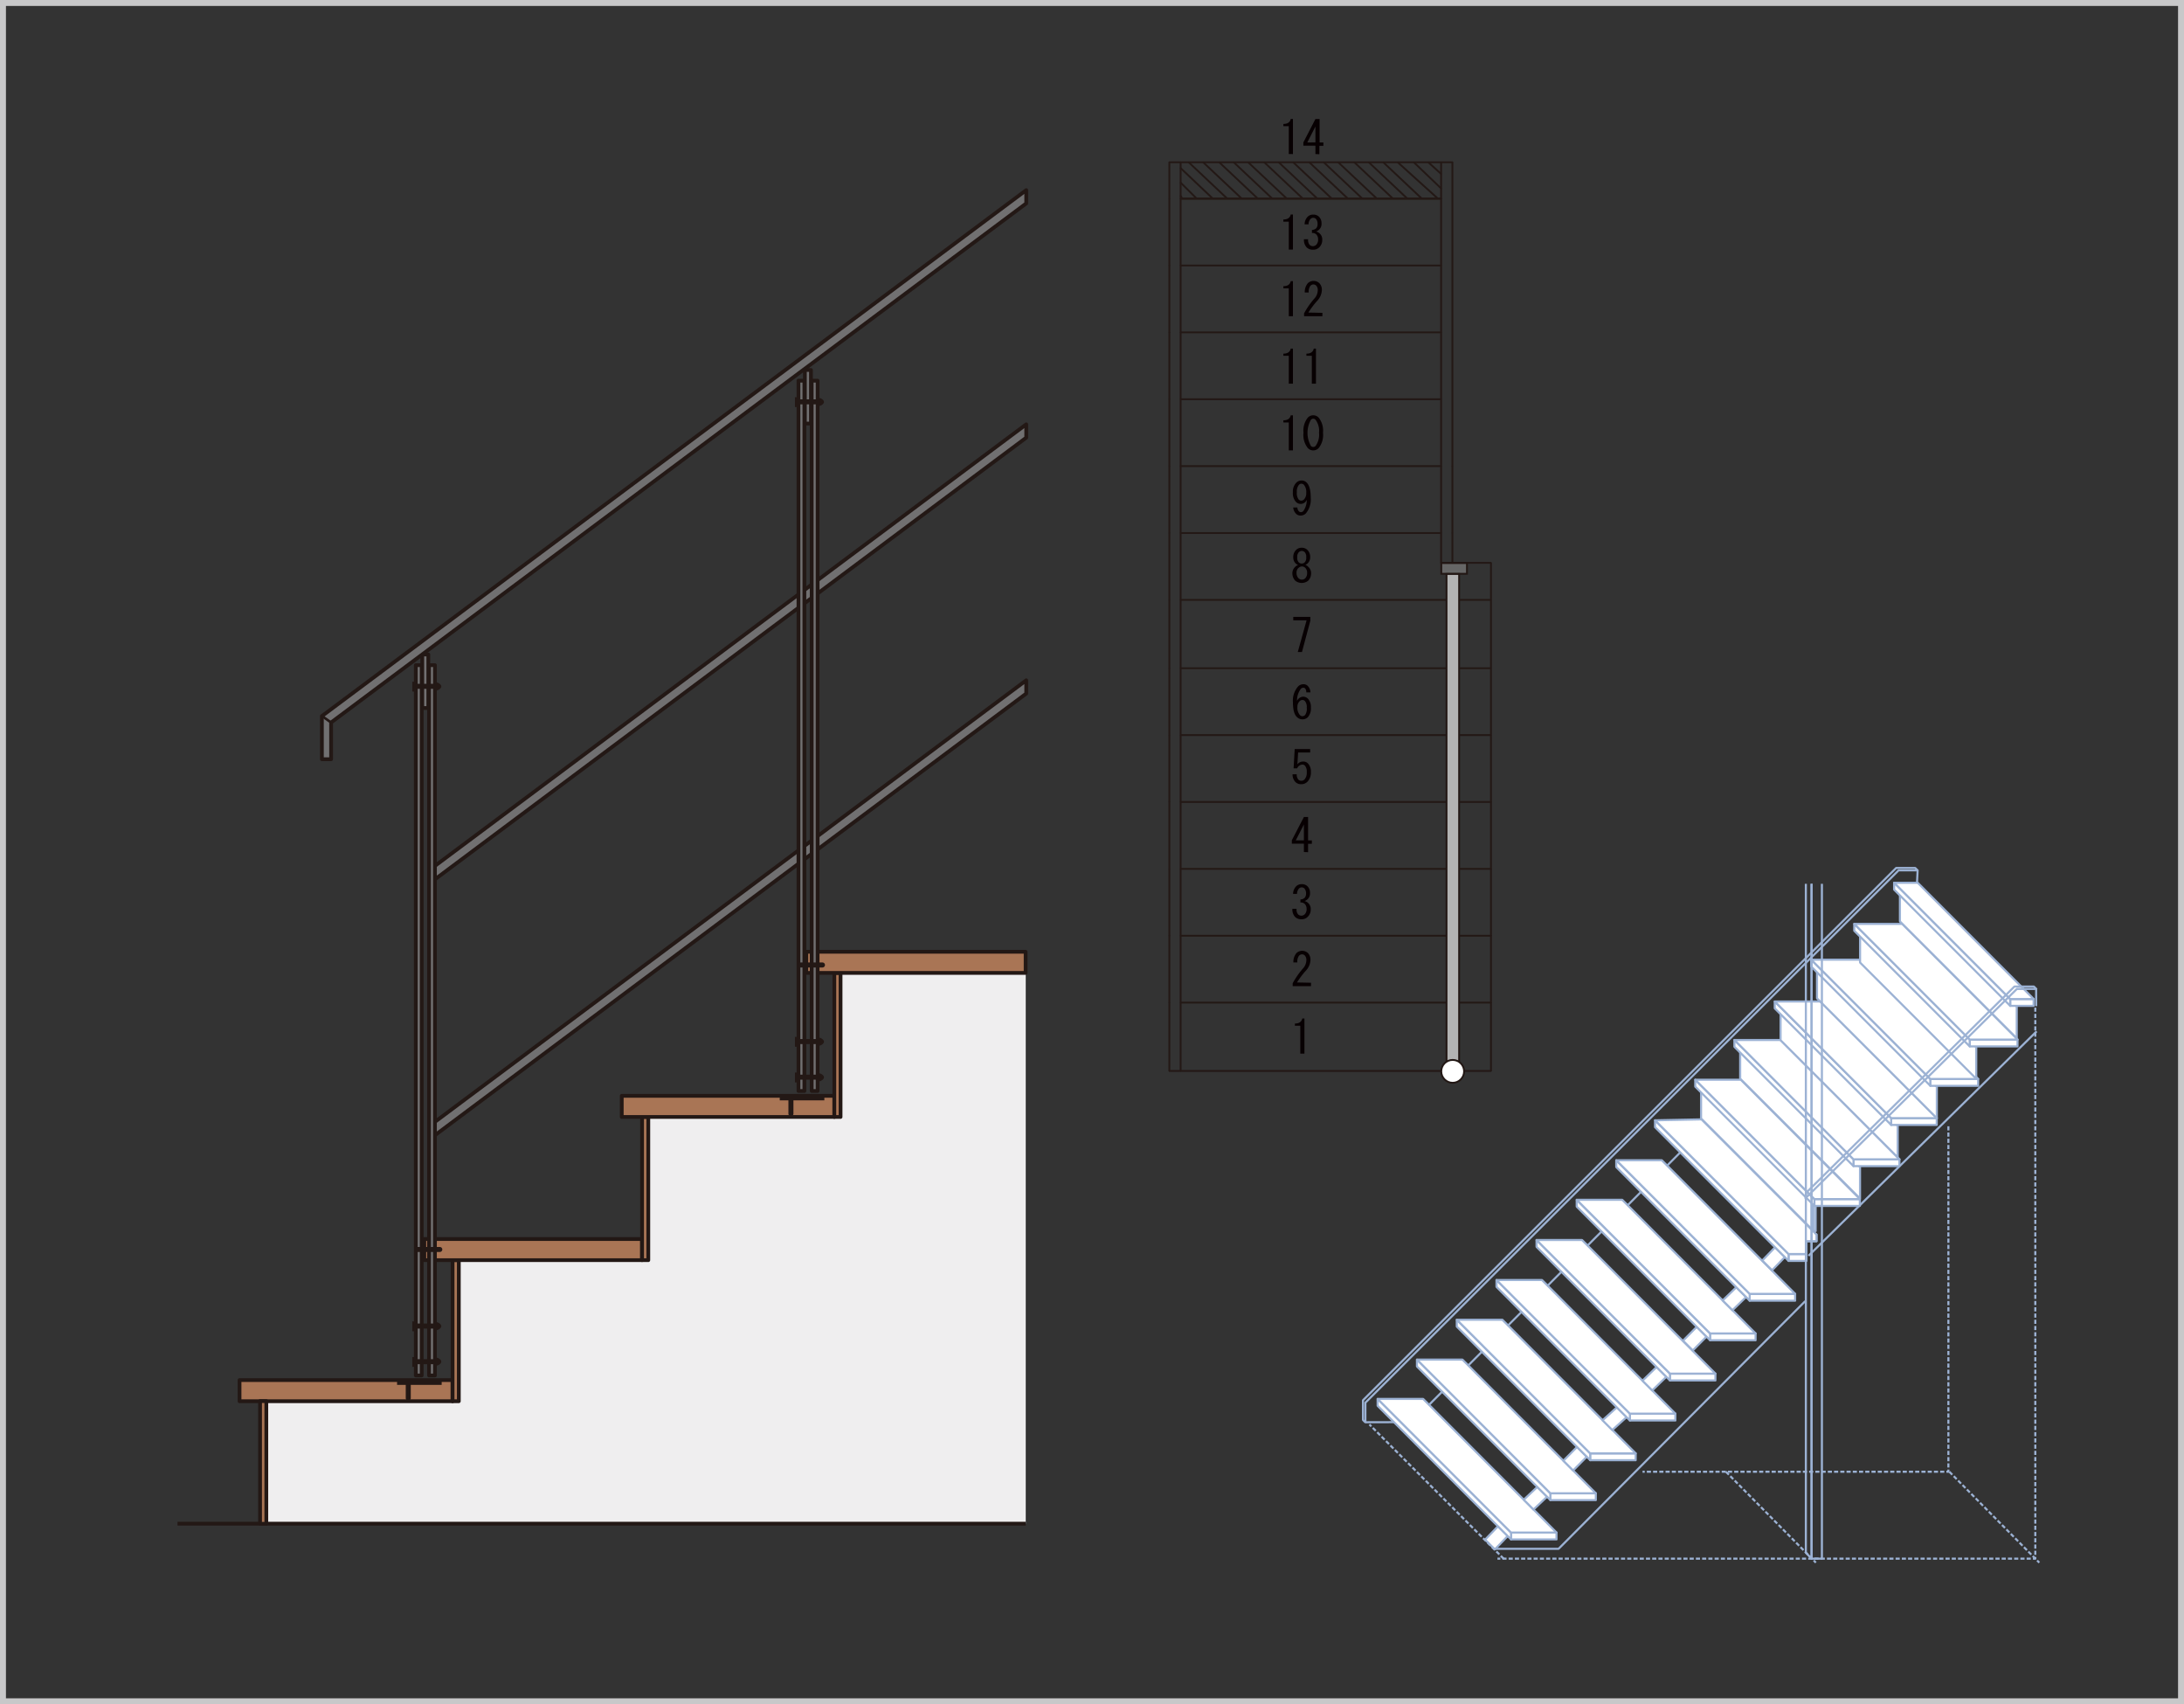 <svg id="レイヤー_1" data-name="レイヤー 1" xmlns="http://www.w3.org/2000/svg" viewBox="0 0 521.42 406.76"><rect x="0" y="0" width="521.42" height="406.76" fill="#333333" stroke="none"/><defs><style>.cls-1,.cls-13,.cls-15,.cls-16,.cls-17,.cls-3,.cls-8,.cls-9{fill:none;}.cls-1{stroke:#c8c8c9;stroke-width:1.42px;}.cls-1,.cls-5,.cls-6,.cls-7{stroke-miterlimit:10;}.cls-2{fill:#231815;}.cls-11,.cls-13,.cls-14,.cls-15,.cls-16,.cls-17,.cls-3{stroke:#231815;}.cls-3{stroke-width:0.44px;}.cls-4{fill:#070002;}.cls-5{fill:#666;}.cls-5,.cls-6,.cls-7{stroke:#221714;stroke-width:0.44px;}.cls-6{fill:#b3b3b3;}.cls-10,.cls-7{fill:#fff;}.cls-10,.cls-8,.cls-9{stroke:#9cb2d4;stroke-width:0.5px;}.cls-10,.cls-11,.cls-13,.cls-14,.cls-15,.cls-16,.cls-17,.cls-8,.cls-9{stroke-linejoin:round;}.cls-8{stroke-dasharray:0.99 0.5;}.cls-11{fill:#717071;}.cls-11,.cls-13,.cls-14{stroke-width:0.9px;}.cls-12{fill:#efeeef;}.cls-14{fill:#a97555;}.cls-15,.cls-16{stroke-width:1.2px;}.cls-16{stroke-linecap:round;}.cls-17{stroke-width:0.6px;}</style></defs><rect class="cls-1" x="0.71" y="0.71" width="520" height="405.35"/><polygon class="cls-2" points="278.96 63.36 278.96 79.33 279.18 79.55 279.4 79.33 279.4 63.36 279.18 63.14 278.96 63.36"/><polygon class="cls-2" points="279.18 255.39 278.96 255.61 279.18 255.83 355.96 255.83 356.18 255.61 355.96 255.39 279.18 255.39"/><polygon class="cls-2" points="278.96 239.3 278.96 255.61 279.18 255.83 279.4 255.61 279.4 239.3 279.18 239.08 278.96 239.3"/><polygon class="cls-2" points="355.74 239.3 355.74 255.61 355.96 255.83 356.18 255.61 356.18 239.3 355.96 239.08 355.74 239.3"/><polygon class="cls-2" points="355.74 223.34 355.74 239.3 355.96 239.52 356.18 239.3 356.18 223.34 355.96 223.12 355.74 223.34"/><polygon class="cls-2" points="278.96 223.34 278.96 239.3 279.18 239.52 279.4 239.3 279.4 223.34 279.18 223.12 278.96 223.34"/><polygon class="cls-2" points="278.96 207.37 278.96 223.34 279.18 223.56 279.4 223.34 279.4 207.37 279.18 207.16 278.96 207.37"/><polygon class="cls-2" points="355.74 207.37 355.74 223.34 355.96 223.56 356.18 223.34 356.18 207.37 355.96 207.16 355.74 207.37"/><polygon class="cls-2" points="355.74 191.41 355.74 207.37 355.96 207.59 356.18 207.37 356.18 191.41 355.96 191.19 355.74 191.41"/><polygon class="cls-2" points="278.96 191.41 278.96 207.37 279.18 207.59 279.4 207.37 279.4 191.41 279.18 191.19 278.96 191.41"/><polygon class="cls-2" points="278.96 175.45 278.96 191.41 279.18 191.63 279.4 191.41 279.4 175.45 279.18 175.23 278.96 175.45"/><polygon class="cls-2" points="278.96 159.49 278.96 175.45 279.18 175.67 279.4 175.45 279.4 159.49 279.18 159.27 278.96 159.49"/><polygon class="cls-2" points="346.53 143.18 346.53 159.49 346.75 159.71 346.97 159.49 346.97 143.18 346.75 142.96 346.53 143.18"/><polygon class="cls-2" points="278.96 143.18 278.96 159.49 279.18 159.71 279.4 159.49 279.4 143.18 279.18 142.96 278.96 143.18"/><polygon class="cls-2" points="346.53 127.22 346.53 143.18 346.75 143.4 346.97 143.18 346.97 127.22 346.75 127 346.53 127.22"/><polygon class="cls-2" points="278.96 127.22 278.96 143.18 279.18 143.4 279.4 143.18 279.4 127.22 279.18 127 278.96 127.22"/><polygon class="cls-2" points="346.53 111.25 346.53 127.22 346.75 127.44 346.97 127.22 346.97 111.25 346.75 111.03 346.53 111.25"/><polygon class="cls-2" points="278.96 111.25 278.96 127.22 279.18 127.44 279.4 127.22 279.4 111.25 279.18 111.03 278.96 111.25"/><polygon class="cls-2" points="346.75 38.51 346.53 38.73 346.53 111.25 346.75 111.47 346.97 111.25 346.97 38.73 346.75 38.51"/><polygon class="cls-2" points="278.96 95.29 278.96 111.25 279.18 111.47 279.4 111.25 279.4 95.29 279.18 95.07 278.96 95.29"/><polygon class="cls-2" points="278.96 79.33 278.96 95.29 279.18 95.51 279.4 95.29 279.4 79.33 279.18 79.11 278.96 79.33"/><polygon class="cls-2" points="278.96 47.4 278.96 63.37 279.18 63.59 279.4 63.37 279.4 47.4 279.18 47.18 278.96 47.4"/><polygon class="cls-2" points="344.06 38.51 343.84 38.73 343.84 134.34 344.06 134.56 344.28 134.34 344.28 38.73 344.06 38.51"/><polygon class="cls-2" points="281.87 38.51 281.65 38.73 281.65 255.61 281.87 255.83 282.09 255.61 282.09 38.73 281.87 38.51"/><polygon class="cls-2" points="279.18 38.51 278.96 38.73 279.18 38.95 346.75 38.95 346.97 38.73 346.75 38.51 279.18 38.51"/><polygon class="cls-2" points="279.18 38.51 278.96 38.73 278.96 47.41 279.18 47.63 279.4 47.41 279.4 38.73 279.18 38.51"/><polygon class="cls-2" points="346.53 159.49 346.53 134.34 346.75 134.56 346.97 134.34 346.97 159.49 346.75 159.27 346.53 159.49"/><polygon class="cls-2" points="344.06 134.12 343.84 134.34 344.06 134.56 355.96 134.56 356.18 134.34 355.96 134.12 344.06 134.12"/><polygon class="cls-2" points="355.74 134.34 355.74 191.41 355.96 191.63 356.18 191.41 356.18 134.34 355.96 134.12 355.74 134.34"/><polygon class="cls-2" points="281.87 191.19 281.65 191.41 281.87 191.63 355.96 191.63 356.18 191.41 355.96 191.19 281.87 191.19"/><polygon class="cls-2" points="281.87 207.16 281.65 207.37 281.87 207.59 355.96 207.59 356.18 207.37 355.96 207.16 281.87 207.16"/><polygon class="cls-2" points="281.87 223.12 281.65 223.34 281.87 223.56 355.96 223.56 356.18 223.34 355.96 223.12 281.87 223.12"/><polygon class="cls-2" points="281.87 239.08 281.65 239.3 281.87 239.52 355.96 239.52 356.18 239.3 355.96 239.08 281.87 239.08"/><polygon class="cls-2" points="281.87 175.23 281.65 175.45 281.87 175.67 355.94 175.67 356.15 175.45 355.94 175.23 281.87 175.23"/><polygon class="cls-2" points="281.87 159.27 281.65 159.49 281.87 159.71 355.94 159.71 356.15 159.49 355.94 159.27 281.87 159.27"/><polygon class="cls-2" points="281.87 142.96 281.65 143.18 281.87 143.4 355.94 143.4 356.15 143.18 355.94 142.96 281.87 142.96"/><polygon class="cls-2" points="281.87 127 281.65 127.22 281.87 127.44 344.06 127.44 344.28 127.22 344.06 127 281.87 127"/><polygon class="cls-2" points="281.87 111.03 281.65 111.25 281.87 111.47 344.06 111.47 344.28 111.25 344.06 111.03 281.87 111.03"/><polygon class="cls-2" points="281.87 95.07 281.65 95.29 281.87 95.51 344.06 95.51 344.28 95.29 344.06 95.07 281.87 95.07"/><polygon class="cls-2" points="281.87 79.11 281.65 79.33 281.87 79.55 344.06 79.55 344.28 79.33 344.06 79.11 281.87 79.11"/><polygon class="cls-2" points="281.87 63.15 281.65 63.37 281.87 63.59 344.06 63.59 344.28 63.37 344.06 63.15 281.87 63.15"/><polygon class="cls-2" points="281.87 47.18 281.65 47.4 281.87 47.63 344.06 47.63 344.28 47.4 344.06 47.18 281.87 47.18"/><polygon class="cls-2" points="281.87 47.18 281.65 47.4 281.87 47.63 344.06 47.63 344.28 47.4 344.06 47.18 281.87 47.18"/><polygon class="cls-2" points="281.68 46.82 282.06 47.51 282.36 47.6 282.44 47.3 282.06 46.61 281.76 46.52 281.68 46.82"/><polygon class="cls-2" points="285.86 47.25 282.02 43.43 281.71 43.43 281.71 43.74 285.55 47.56 285.86 47.56 285.86 47.25"/><polygon class="cls-2" points="281.71 39.97 281.71 40.28 289.4 47.56 289.71 47.56 289.7 47.24 282.02 39.96 281.71 39.97"/><polygon class="cls-2" points="283.63 38.58 283.64 38.88 292.85 47.57 293.16 47.55 293.15 47.24 283.94 38.57 283.63 38.58"/><polygon class="cls-2" points="287.08 38.58 287.09 38.88 296.31 47.57 296.62 47.55 296.61 47.24 287.39 38.57 287.08 38.58"/><polygon class="cls-2" points="290.92 38.58 290.93 38.88 300.14 47.57 300.45 47.55 300.44 47.24 291.23 38.57 290.92 38.58"/><polygon class="cls-2" points="294.38 38.58 294.39 38.88 303.6 47.57 303.91 47.55 303.9 47.24 294.69 38.57 294.38 38.58"/><polygon class="cls-2" points="297.83 38.58 297.84 38.88 307.06 47.57 307.37 47.55 307.36 47.24 298.14 38.57 297.83 38.58"/><polygon class="cls-2" points="301.67 38.58 301.68 38.88 310.89 47.57 311.2 47.55 311.19 47.24 301.98 38.57 301.67 38.58"/><polygon class="cls-2" points="305.13 38.58 305.13 38.88 314.35 47.57 314.66 47.55 314.65 47.24 305.43 38.57 305.13 38.58"/><polygon class="cls-2" points="308.58 38.58 308.59 38.88 317.8 47.57 318.11 47.55 318.11 47.24 308.89 38.57 308.58 38.58"/><polygon class="cls-2" points="312.42 38.58 312.43 38.88 321.64 47.57 321.95 47.55 321.95 47.24 312.73 38.57 312.42 38.58"/><polygon class="cls-2" points="315.87 38.58 315.88 38.88 325.1 47.57 325.41 47.55 325.4 47.24 316.18 38.57 315.87 38.58"/><polygon class="cls-2" points="319.33 38.58 319.34 38.88 328.55 47.57 328.86 47.55 328.86 47.24 319.64 38.57 319.33 38.58"/><polygon class="cls-2" points="323.17 38.58 323.18 38.88 332.4 47.57 332.71 47.55 332.7 47.24 323.48 38.57 323.17 38.58"/><polygon class="cls-2" points="326.63 38.58 326.64 38.88 335.84 47.57 336.16 47.55 336.15 47.24 326.93 38.57 326.63 38.58"/><polygon class="cls-2" points="330.08 38.58 330.09 38.88 339.3 47.57 339.61 47.55 339.6 47.24 330.39 38.57 330.08 38.58"/><polygon class="cls-2" points="333.53 38.58 333.54 38.89 343.14 47.57 343.45 47.55 343.44 47.24 333.84 38.56 333.53 38.58"/><polygon class="cls-2" points="337.38 38.58 337.38 38.88 343.91 45.13 344.22 45.13 344.21 44.82 337.69 38.57 337.38 38.58"/><polygon class="cls-2" points="340.83 38.58 340.84 38.89 343.91 41.67 344.22 41.65 344.21 41.34 341.14 38.56 340.83 38.58"/><path class="cls-3" d="M348.19,135.58v55m0,3.71v10.63m0,5.76v10.62m0,5.25v10.62m0,5.38v10.62"/><path class="cls-4" d="M307.69,36.77V30.11H306.4v-.52c1,0,1.59-.4,1.76-1.2h.52v8.38Z"/><path class="cls-4" d="M314.05,36.77v-2h-2.88V34l2.88-5.59h1V34h.9v.81H315v2Zm0-2.79V30.2L312.11,34Z"/><path class="cls-4" d="M307.69,59.57V52.91H306.4v-.52c1,0,1.59-.4,1.76-1.2h.52v8.38Z"/><path class="cls-4" d="M312.67,58.45a1.14,1.14,0,0,0,1.63-.09,1.73,1.73,0,0,0,.39-1.28,1.58,1.58,0,0,0-.47-1.16,1.31,1.31,0,0,0-1-.31v-.73a1.49,1.49,0,0,0,1-.38,1.39,1.39,0,0,0,.34-1,1.75,1.75,0,0,0-.38-1.25.91.91,0,0,0-.65-.26.87.87,0,0,0-.64.26,1.9,1.9,0,0,0-.48,1.29h-.94a2.59,2.59,0,0,1,.73-1.81,1.81,1.81,0,0,1,1.33-.51,1.9,1.9,0,0,1,1.38.51,2.18,2.18,0,0,1,.6,1.59,1.89,1.89,0,0,1-.47,1.38,2.22,2.22,0,0,1-.82.56,1.92,1.92,0,0,1,1.46,1.93A2.44,2.44,0,0,1,315,59a2,2,0,0,1-1.5.6,2.1,2.1,0,0,1-1.55-.56,2.61,2.61,0,0,1-.64-1.93h1A1.78,1.78,0,0,0,312.67,58.45Z"/><path class="cls-4" d="M307.69,75.48V68.82H306.4v-.51c1,0,1.59-.4,1.76-1.21h.52v8.38Z"/><path class="cls-4" d="M315.72,74.67v.81h-4.38V74.8a19.11,19.11,0,0,1,2.45-3.53,3,3,0,0,0,.82-2,1.51,1.51,0,0,0-.39-1.12.94.94,0,0,0-.69-.26,1,1,0,0,0-.69.34,2.38,2.38,0,0,0-.38,1.59h-.95a3.19,3.19,0,0,1,.73-2.23,2,2,0,0,1,2.75,0,2.27,2.27,0,0,1,.6,1.68,4,4,0,0,1-1.16,2.58,20.27,20.27,0,0,0-2.06,2.75Z"/><path class="cls-4" d="M307.69,91.58V84.92H306.4v-.51c1,0,1.59-.4,1.76-1.21h.52v8.38Z"/><path class="cls-4" d="M313.19,91.58V84.92H311.9v-.51c1,0,1.59-.4,1.76-1.21h.52v8.38Z"/><path class="cls-4" d="M307.69,107.5v-6.66H306.4v-.52c1,0,1.59-.4,1.76-1.2h.52v8.38Z"/><path class="cls-4" d="M312.2,99.72a1.77,1.77,0,0,1,2.66,0,5,5,0,0,1,1,3.57,5,5,0,0,1-1,3.61,1.77,1.77,0,0,1-2.66,0,5,5,0,0,1-1-3.61A5,5,0,0,1,312.2,99.72Zm1.89.48a.73.73,0,0,0-1.12,0,6.39,6.39,0,0,0,0,6.23.75.75,0,0,0,1.12,0,4.52,4.52,0,0,0,.82-3.14A4.4,4.4,0,0,0,314.09,100.2Z"/><path class="cls-4" d="M312.93,118.76a5.23,5.23,0,0,1-1.16,3.78,1.75,1.75,0,0,1-1.29.51,1.42,1.42,0,0,1-1-.38,2.32,2.32,0,0,1-.73-1.55h1a1.29,1.29,0,0,0,.38.94.65.65,0,0,0,.48.18.77.77,0,0,0,.55-.26,4.5,4.5,0,0,0,.82-2.71,1.53,1.53,0,0,1-1.46,1,1.58,1.58,0,0,1-1.16-.52,3.1,3.1,0,0,1-.69-2.27,3,3,0,0,1,.78-2.24,1.77,1.77,0,0,1,1.29-.56,1.71,1.71,0,0,1,1.24.52Q312.93,116.18,312.93,118.76Zm-2.28-3.31a.84.84,0,0,0-.56.3,2.44,2.44,0,0,0-.47,1.72,2.57,2.57,0,0,0,.43,1.76.83.83,0,0,0,.6.26,1,1,0,0,0,.69-.3,2.13,2.13,0,0,0,.52-1.55,2.72,2.72,0,0,0-.56-1.94A.9.9,0,0,0,310.65,115.45Z"/><path class="cls-4" d="M312.33,135.28a2,2,0,0,1,.69,1.46,2.51,2.51,0,0,1-.69,1.85,2.46,2.46,0,0,1-3.1,0,2.54,2.54,0,0,1-.68-1.85,2.07,2.07,0,0,1,.68-1.46,1.74,1.74,0,0,1,.69-.43,1.57,1.57,0,0,1-.56-.35,1.93,1.93,0,0,1-.6-1.41V133a2.34,2.34,0,0,1,.65-1.72,1.86,1.86,0,0,1,1.37-.55,1.89,1.89,0,0,1,1.38.55,2.33,2.33,0,0,1,.64,1.72v.05a1.93,1.93,0,0,1-.6,1.41,1.49,1.49,0,0,1-.56.35A1.67,1.67,0,0,1,312.33,135.28Zm-2.37.3a1.57,1.57,0,0,0-.42,1.16A1.79,1.79,0,0,0,310,138a1.13,1.13,0,0,0,.82.34,1.11,1.11,0,0,0,.82-.34,1.79,1.79,0,0,0,.43-1.29,1.58,1.58,0,0,0-.43-1.16,1.12,1.12,0,0,0-.82-.35A1.14,1.14,0,0,0,310,135.58Zm.09-3.74a1.67,1.67,0,0,0-.34,1.2v.05a1.52,1.52,0,0,0,.34,1.11,1,1,0,0,0,.73.3,1,1,0,0,0,.73-.3,1.52,1.52,0,0,0,.35-1.11V133a1.67,1.67,0,0,0-.35-1.2,1,1,0,0,0-.73-.3A1,1,0,0,0,310.05,131.84Z"/><path class="cls-4" d="M309.84,155.62l2.1-7.56h-3.18v-.82h4.08v.9l-2,7.48Z"/><path class="cls-4" d="M311.6,164.32a.61.61,0,0,0-.43-.17.79.79,0,0,0-.6.26,4.67,4.67,0,0,0-.91,2.87,1.74,1.74,0,0,1,1.46-1,1.64,1.64,0,0,1,1.17.51,2.91,2.91,0,0,1,.68,2.11,3.11,3.11,0,0,1-.73,2.28,1.79,1.79,0,0,1-1.33.51,1.84,1.84,0,0,1-1.33-.6q-.9-.9-.9-3.48a5.14,5.14,0,0,1,1.24-3.78,1.75,1.75,0,0,1,1.29-.52,1.39,1.39,0,0,1,1,.39,2.27,2.27,0,0,1,.65,1.55h-1A1.3,1.3,0,0,0,311.6,164.32Zm-1.33,3.05a1.83,1.83,0,0,0-.52,1.38,2.66,2.66,0,0,0,.6,1.93.83.83,0,0,0,.6.26.91.91,0,0,0,.65-.3,2.58,2.58,0,0,0,.38-1.72,2.21,2.21,0,0,0-.43-1.59.83.83,0,0,0-.6-.26A.94.94,0,0,0,310.27,167.37Z"/><path class="cls-4" d="M310,186.1a1,1,0,0,0,.74.25,1,1,0,0,0,.73-.34,2.39,2.39,0,0,0,.51-1.72,2.18,2.18,0,0,0-.43-1.55.82.82,0,0,0-.6-.25,1.41,1.41,0,0,0-1.25.9h-.86l.26-4.6h3.7v.82h-2.88l-.17,2.79a1.77,1.77,0,0,1,1.41-.64,1.5,1.5,0,0,1,1.12.47,2.79,2.79,0,0,1,.69,2.06,3.08,3.08,0,0,1-.82,2.28,2,2,0,0,1-1.46.6,1.91,1.91,0,0,1-1.42-.52,2.63,2.63,0,0,1-.68-1.84h1A1.79,1.79,0,0,0,310,186.1Z"/><path class="cls-4" d="M311.3,203.36v-2h-2.88v-.81L311.3,195h1v5.59h.9v.81h-.9v2Zm0-2.79v-3.78l-1.94,3.78Z"/><path class="cls-4" d="M309.92,218.25a1.14,1.14,0,0,0,1.63-.09,1.75,1.75,0,0,0,.39-1.29,1.62,1.62,0,0,0-.47-1.16,1.34,1.34,0,0,0-1-.3v-.73a1.54,1.54,0,0,0,1-.38,1.42,1.42,0,0,0,.34-1,1.74,1.74,0,0,0-.38-1.24.91.91,0,0,0-.65-.26.87.87,0,0,0-.64.26,1.9,1.9,0,0,0-.48,1.29h-.94a2.59,2.59,0,0,1,.73-1.81,1.81,1.81,0,0,1,1.33-.51,1.9,1.9,0,0,1,1.38.51,2.15,2.15,0,0,1,.6,1.59,1.91,1.91,0,0,1-.47,1.38,2.22,2.22,0,0,1-.82.56,1.92,1.92,0,0,1,1.46,1.93,2.4,2.4,0,0,1-.69,1.8,2,2,0,0,1-1.5.61,2.1,2.1,0,0,1-1.55-.56,2.64,2.64,0,0,1-.64-1.94h1A1.79,1.79,0,0,0,309.92,218.25Z"/><path class="cls-4" d="M313,234.56v.82h-4.38v-.69a19.45,19.45,0,0,1,2.45-3.53,3,3,0,0,0,.82-2,1.51,1.51,0,0,0-.39-1.12.94.94,0,0,0-.69-.26,1,1,0,0,0-.69.35,2.34,2.34,0,0,0-.38,1.59h-.95a3.22,3.22,0,0,1,.73-2.24,2,2,0,0,1,2.75,0,2.29,2.29,0,0,1,.6,1.68,4,4,0,0,1-1.16,2.58,20.27,20.27,0,0,0-2.06,2.75Z"/><path class="cls-4" d="M310.44,251.48v-6.66h-1.29v-.52c1,0,1.59-.4,1.76-1.2h.52v8.38Z"/><rect class="cls-5" x="344.1" y="134.39" width="6.13" height="2.56"/><rect class="cls-6" x="345.35" y="137" width="3.01" height="118.8"/><circle class="cls-7" cx="346.82" cy="255.71" r="2.73"/><polyline class="cls-8" points="485.92 240.49 485.92 372.02 357.51 372.02"/><polyline class="cls-8" points="465.17 268.81 465.17 351.27 392.15 351.27"/><line class="cls-8" x1="412.06" y1="351.27" x2="433.53" y2="372.97"/><line class="cls-8" x1="465.4" y1="351.27" x2="486.87" y2="372.97"/><polyline class="cls-9" points="356.98 369.66 372.11 369.66 430.98 310.56"/><line class="cls-9" x1="486.24" y1="246.16" x2="431.77" y2="299.73"/><polygon class="cls-9" points="457.3 218.66 457.82 207.74 457.25 207.17 452.7 207.16 325.41 334.21 325.41 338.91 325.94 339.46 337.07 339.43 457.3 218.66"/><polyline class="cls-9" points="457.83 207.74 453.27 207.74 325.98 334.79 325.98 339.46"/><polygon class="cls-10" points="356.89 369.81 354.56 367.48 357.63 364.29 359.96 366.62 356.89 369.81"/><rect class="cls-10" x="360.75" y="365.79" width="10.86" height="1.63"/><polygon class="cls-10" points="328.9 333.91 360.75 365.79 360.75 367.42 328.9 335.53 328.9 333.91"/><polygon class="cls-10" points="371.62 365.79 360.75 365.79 328.91 333.89 339.77 333.89 371.62 365.79"/><polygon class="cls-10" points="366.12 360.29 363.79 357.95 367.01 354.91 369.35 357.24 366.12 360.29"/><rect class="cls-10" x="370.14" y="356.41" width="10.86" height="1.63"/><polygon class="cls-10" points="338.29 324.52 370.14 356.41 370.14 358.03 338.29 326.15 338.29 324.52"/><polygon class="cls-10" points="381 356.41 370.14 356.41 338.3 324.51 349.16 324.51 381 356.41"/><polygon class="cls-10" points="375.58 350.97 373.25 348.64 376.5 345.36 378.83 347.69 375.58 350.97"/><rect class="cls-10" x="379.65" y="346.89" width="10.86" height="1.63"/><polygon class="cls-10" points="347.8 315 379.65 346.89 379.65 348.51 347.8 316.63 347.8 315"/><polygon class="cls-10" points="390.52 346.89 379.65 346.89 347.81 314.99 358.68 314.99 390.52 346.89"/><polygon class="cls-10" points="384.93 341.32 382.6 338.99 386.01 335.91 388.34 338.24 384.93 341.32"/><rect class="cls-10" x="389.13" y="337.41" width="10.86" height="1.63"/><polygon class="cls-10" points="357.28 305.52 389.13 337.41 389.13 339.04 357.28 307.15 357.28 305.52"/><polygon class="cls-10" points="400 337.41 389.13 337.41 357.29 305.51 368.15 305.51 400 337.41"/><polygon class="cls-10" points="394.47 331.87 392.14 329.54 395.5 326.28 397.83 328.61 394.47 331.87"/><rect class="cls-10" x="398.69" y="327.85" width="10.86" height="1.63"/><polygon class="cls-10" points="366.84 295.97 398.69 327.85 398.69 329.48 366.84 297.6 366.84 295.97"/><polygon class="cls-10" points="409.55 327.85 398.69 327.85 366.85 295.96 377.71 295.96 409.55 327.85"/><polygon class="cls-10" points="404.15 322.32 401.82 319.99 405.09 316.69 407.42 319.02 404.15 322.32"/><rect class="cls-10" x="408.28" y="318.26" width="10.86" height="1.63"/><polygon class="cls-10" points="376.43 286.38 408.28 318.26 408.28 319.89 376.43 288 376.43 286.38"/><polygon class="cls-10" points="419.14 318.26 408.28 318.26 376.44 286.36 387.3 286.36 419.14 318.26"/><polygon class="cls-10" points="413.62 312.72 411.28 310.39 414.53 307.25 416.86 309.58 413.62 312.72"/><rect class="cls-10" x="417.72" y="308.82" width="10.86" height="1.63"/><polygon class="cls-10" points="385.87 276.94 417.73 308.82 417.73 310.44 385.87 278.56 385.87 276.94"/><polygon class="cls-10" points="428.59 308.82 417.73 308.82 385.88 276.92 396.75 276.92 428.59 308.82"/><polygon class="cls-10" points="432.92 293.74 406.12 266.95 406.12 260.4 432.92 287.2 432.92 293.74"/><rect class="cls-10" x="432.92" y="287.82" width="0.56" height="6"/><rect class="cls-10" x="433.17" y="286.19" width="10.86" height="1.63"/><polygon class="cls-10" points="404.73 257.72 433.17 286.19 433.17 287.82 404.73 259.35 404.73 257.72"/><polygon class="cls-10" points="444.03 286.19 433.17 286.19 404.74 257.71 415.61 257.71 444.03 286.19"/><polygon class="cls-10" points="444.07 286.06 415.46 257.45 415.46 249.95 444.07 278.56 444.07 286.06"/><rect class="cls-10" x="442.51" y="276.7" width="10.97" height="1.63"/><polygon class="cls-10" points="414.08 248.23 442.51 276.7 442.51 278.33 414.08 249.85 414.08 248.23"/><polygon class="cls-10" points="453.51 276.7 442.51 276.7 414.09 248.22 425.08 248.22 453.51 276.7"/><polygon class="cls-10" points="453.07 276.24 425.1 248.27 425.1 240.76 453.07 268.73 453.07 276.24"/><rect class="cls-10" x="451.51" y="266.87" width="10.88" height="1.63"/><polygon class="cls-10" points="423.71 239.05 451.51 266.87 451.51 268.5 423.71 240.67 423.71 239.05"/><polygon class="cls-10" points="462.41 266.87 451.51 266.87 423.72 239.03 434.63 239.03 462.41 266.87"/><polygon class="cls-10" points="462.41 266.89 433.8 238.28 433.8 230.78 462.41 259.39 462.41 266.89"/><rect class="cls-10" x="460.85" y="257.53" width="11.41" height="1.63"/><polygon class="cls-10" points="432.41 229.06 460.85 257.53 460.85 259.15 432.41 230.68 432.41 229.06"/><polygon class="cls-10" points="472.29 257.53 460.85 257.53 432.42 229.05 443.86 229.05 472.29 257.53"/><polygon class="cls-10" points="471.82 257.48 444.08 229.74 444.08 222.24 471.82 249.98 471.82 257.48"/><rect class="cls-10" x="470.26" y="248.12" width="11.41" height="1.63"/><polygon class="cls-10" points="442.69 220.52 470.26 248.12 470.26 249.75 442.69 222.15 442.69 220.52"/><polygon class="cls-10" points="481.7 248.12 470.26 248.12 442.7 220.51 454.14 220.51 481.7 248.12"/><polygon class="cls-10" points="481.49 247.81 453.6 219.92 453.6 212.42 481.49 240.31 481.49 247.81"/><rect class="cls-10" x="479.93" y="238.45" width="5.59" height="1.63"/><polygon class="cls-10" points="452.21 210.7 479.93 238.45 479.93 240.08 452.21 212.33 452.21 210.7"/><polygon class="cls-10" points="485.55 238.45 479.93 238.45 452.22 210.69 457.84 210.69 485.55 238.45"/><rect class="cls-10" x="427.01" y="299.32" width="4.27" height="1.63"/><rect class="cls-10" x="431.28" y="294.63" width="2.39" height="1.63"/><polygon class="cls-10" points="423.08 303.18 420.75 300.85 423.78 297.71 426.11 300.04 423.08 303.18"/><polygon class="cls-10" points="395.13 267.4 427.01 299.31 427.01 300.94 395.13 269.03 395.13 267.4"/><polygon class="cls-10" points="433.69 296.24 431.28 296.24 431.28 299.31 427.01 299.31 395.14 267.39 406.22 267.17 433.68 294.66 433.69 296.24"/><polygon class="cls-9" points="431.24 284.66 480.94 235.46 485.58 235.46 486.16 236.04 481.52 236.04 431.05 286 431.24 284.66"/><line class="cls-9" x1="486.12" y1="236.11" x2="486.12" y2="240.14"/><polyline class="cls-9" points="432.51 210.94 432.51 372.01 431.14 370.6 431.14 210.94"/><polyline class="cls-9" points="432.51 210.94 432.51 372.01 434.97 372.01 434.97 210.94"/><line class="cls-8" x1="359.01" y1="372.05" x2="326.94" y2="339.99"/><polygon class="cls-11" points="103.52 206.91 245.01 101.28 245.01 104.46 103.53 210.11 103.52 206.91"/><polygon class="cls-11" points="103.52 268 245.01 162.37 245.01 165.54 103.53 271.19 103.52 268"/><polygon class="cls-12" points="200.51 230.78 200.51 265.08 153.95 265.08 153.95 299.18 108.84 299.18 108.84 333.07 62.88 333.07 62.88 363.67 244.89 363.67 244.89 230.78 200.51 230.78"/><line class="cls-13" x1="42.38" y1="363.67" x2="244.89" y2="363.67"/><rect class="cls-14" x="57.19" y="329.4" width="50.85" height="5.04"/><rect class="cls-14" x="108.04" y="300.77" width="1.49" height="33.67" transform="translate(217.58 635.21) rotate(180)"/><rect class="cls-14" x="101.3" y="295.73" width="51.98" height="5.04"/><rect class="cls-14" x="153.28" y="266.6" width="1.49" height="34.18" transform="translate(308.06 567.37) rotate(180)"/><rect class="cls-14" x="148.44" y="261.55" width="50.76" height="5.04"/><rect class="cls-14" x="199.2" y="232.2" width="1.49" height="34.38" transform="translate(399.88 498.79) rotate(180)"/><rect class="cls-14" x="192.5" y="227.17" width="52.36" height="5.04"/><rect class="cls-14" x="62.08" y="334.4" width="1.49" height="29.28" transform="translate(125.66 698.09) rotate(180)"/><rect class="cls-11" x="100.81" y="156.21" width="1.45" height="12.78"/><rect class="cls-11" x="99.27" y="158.76" width="1.41" height="169.53"/><rect class="cls-11" x="102.43" y="158.76" width="1.41" height="169.53"/><rect class="cls-2" x="98.43" y="162.71" width="0.83" height="2.35"/><path class="cls-2" d="M103.91,162.84c.66,0,1.45.47,1.45,1s-.79,1-1.45,1Z"/><line class="cls-15" x1="99.19" y1="163.81" x2="103.8" y2="163.81"/><rect class="cls-2" x="98.43" y="315.39" width="0.83" height="2.35"/><path class="cls-2" d="M103.91,315.53c.66,0,1.45.47,1.45,1s-.79,1-1.45,1Z"/><line class="cls-15" x1="99.19" y1="316.5" x2="103.8" y2="316.5"/><line class="cls-16" x1="99.6" y1="298.22" x2="105" y2="298.22"/><rect class="cls-2" x="98.43" y="323.89" width="0.83" height="2.35"/><path class="cls-2" d="M103.91,324c.66,0,1.45.46,1.45,1s-.79,1-1.45,1Z"/><line class="cls-15" x1="99.19" y1="325" x2="103.8" y2="325"/><rect class="cls-2" x="94.8" y="329.14" width="10.65" height="1.4"/><line class="cls-16" x1="97.47" y1="333.72" x2="97.47" y2="330.17"/><rect class="cls-11" x="192.16" y="88.31" width="1.45" height="12.78"/><rect class="cls-11" x="190.63" y="90.86" width="1.41" height="169.53"/><rect class="cls-11" x="193.79" y="90.86" width="1.41" height="169.53"/><rect class="cls-2" x="189.79" y="94.8" width="0.83" height="2.35"/><path class="cls-2" d="M195.27,94.94c.66,0,1.45.47,1.45,1s-.79,1-1.45,1Z"/><line class="cls-15" x1="190.55" y1="95.91" x2="195.16" y2="95.91"/><rect class="cls-2" x="189.79" y="247.49" width="0.83" height="2.35"/><path class="cls-2" d="M195.27,247.63c.66,0,1.45.46,1.45,1s-.79,1-1.45,1Z"/><line class="cls-15" x1="190.55" y1="248.6" x2="195.16" y2="248.6"/><line class="cls-16" x1="190.96" y1="230.32" x2="196.36" y2="230.32"/><rect class="cls-2" x="189.79" y="255.99" width="0.83" height="2.35"/><path class="cls-2" d="M195.27,256.13c.66,0,1.45.46,1.45,1s-.79,1-1.45,1Z"/><line class="cls-15" x1="190.55" y1="257.09" x2="195.16" y2="257.09"/><rect class="cls-2" x="186.16" y="261.23" width="10.65" height="1.4"/><line class="cls-16" x1="188.83" y1="265.82" x2="188.83" y2="262.27"/><polygon class="cls-11" points="79.05 172.45 79.05 181.21 76.85 181.21 76.85 170.89 76.87 170.9 245.01 45.38 245.01 48.55 79.05 172.44 79.05 172.45"/><line class="cls-17" x1="76.85" y1="170.89" x2="79.05" y2="172.45"/></svg>
